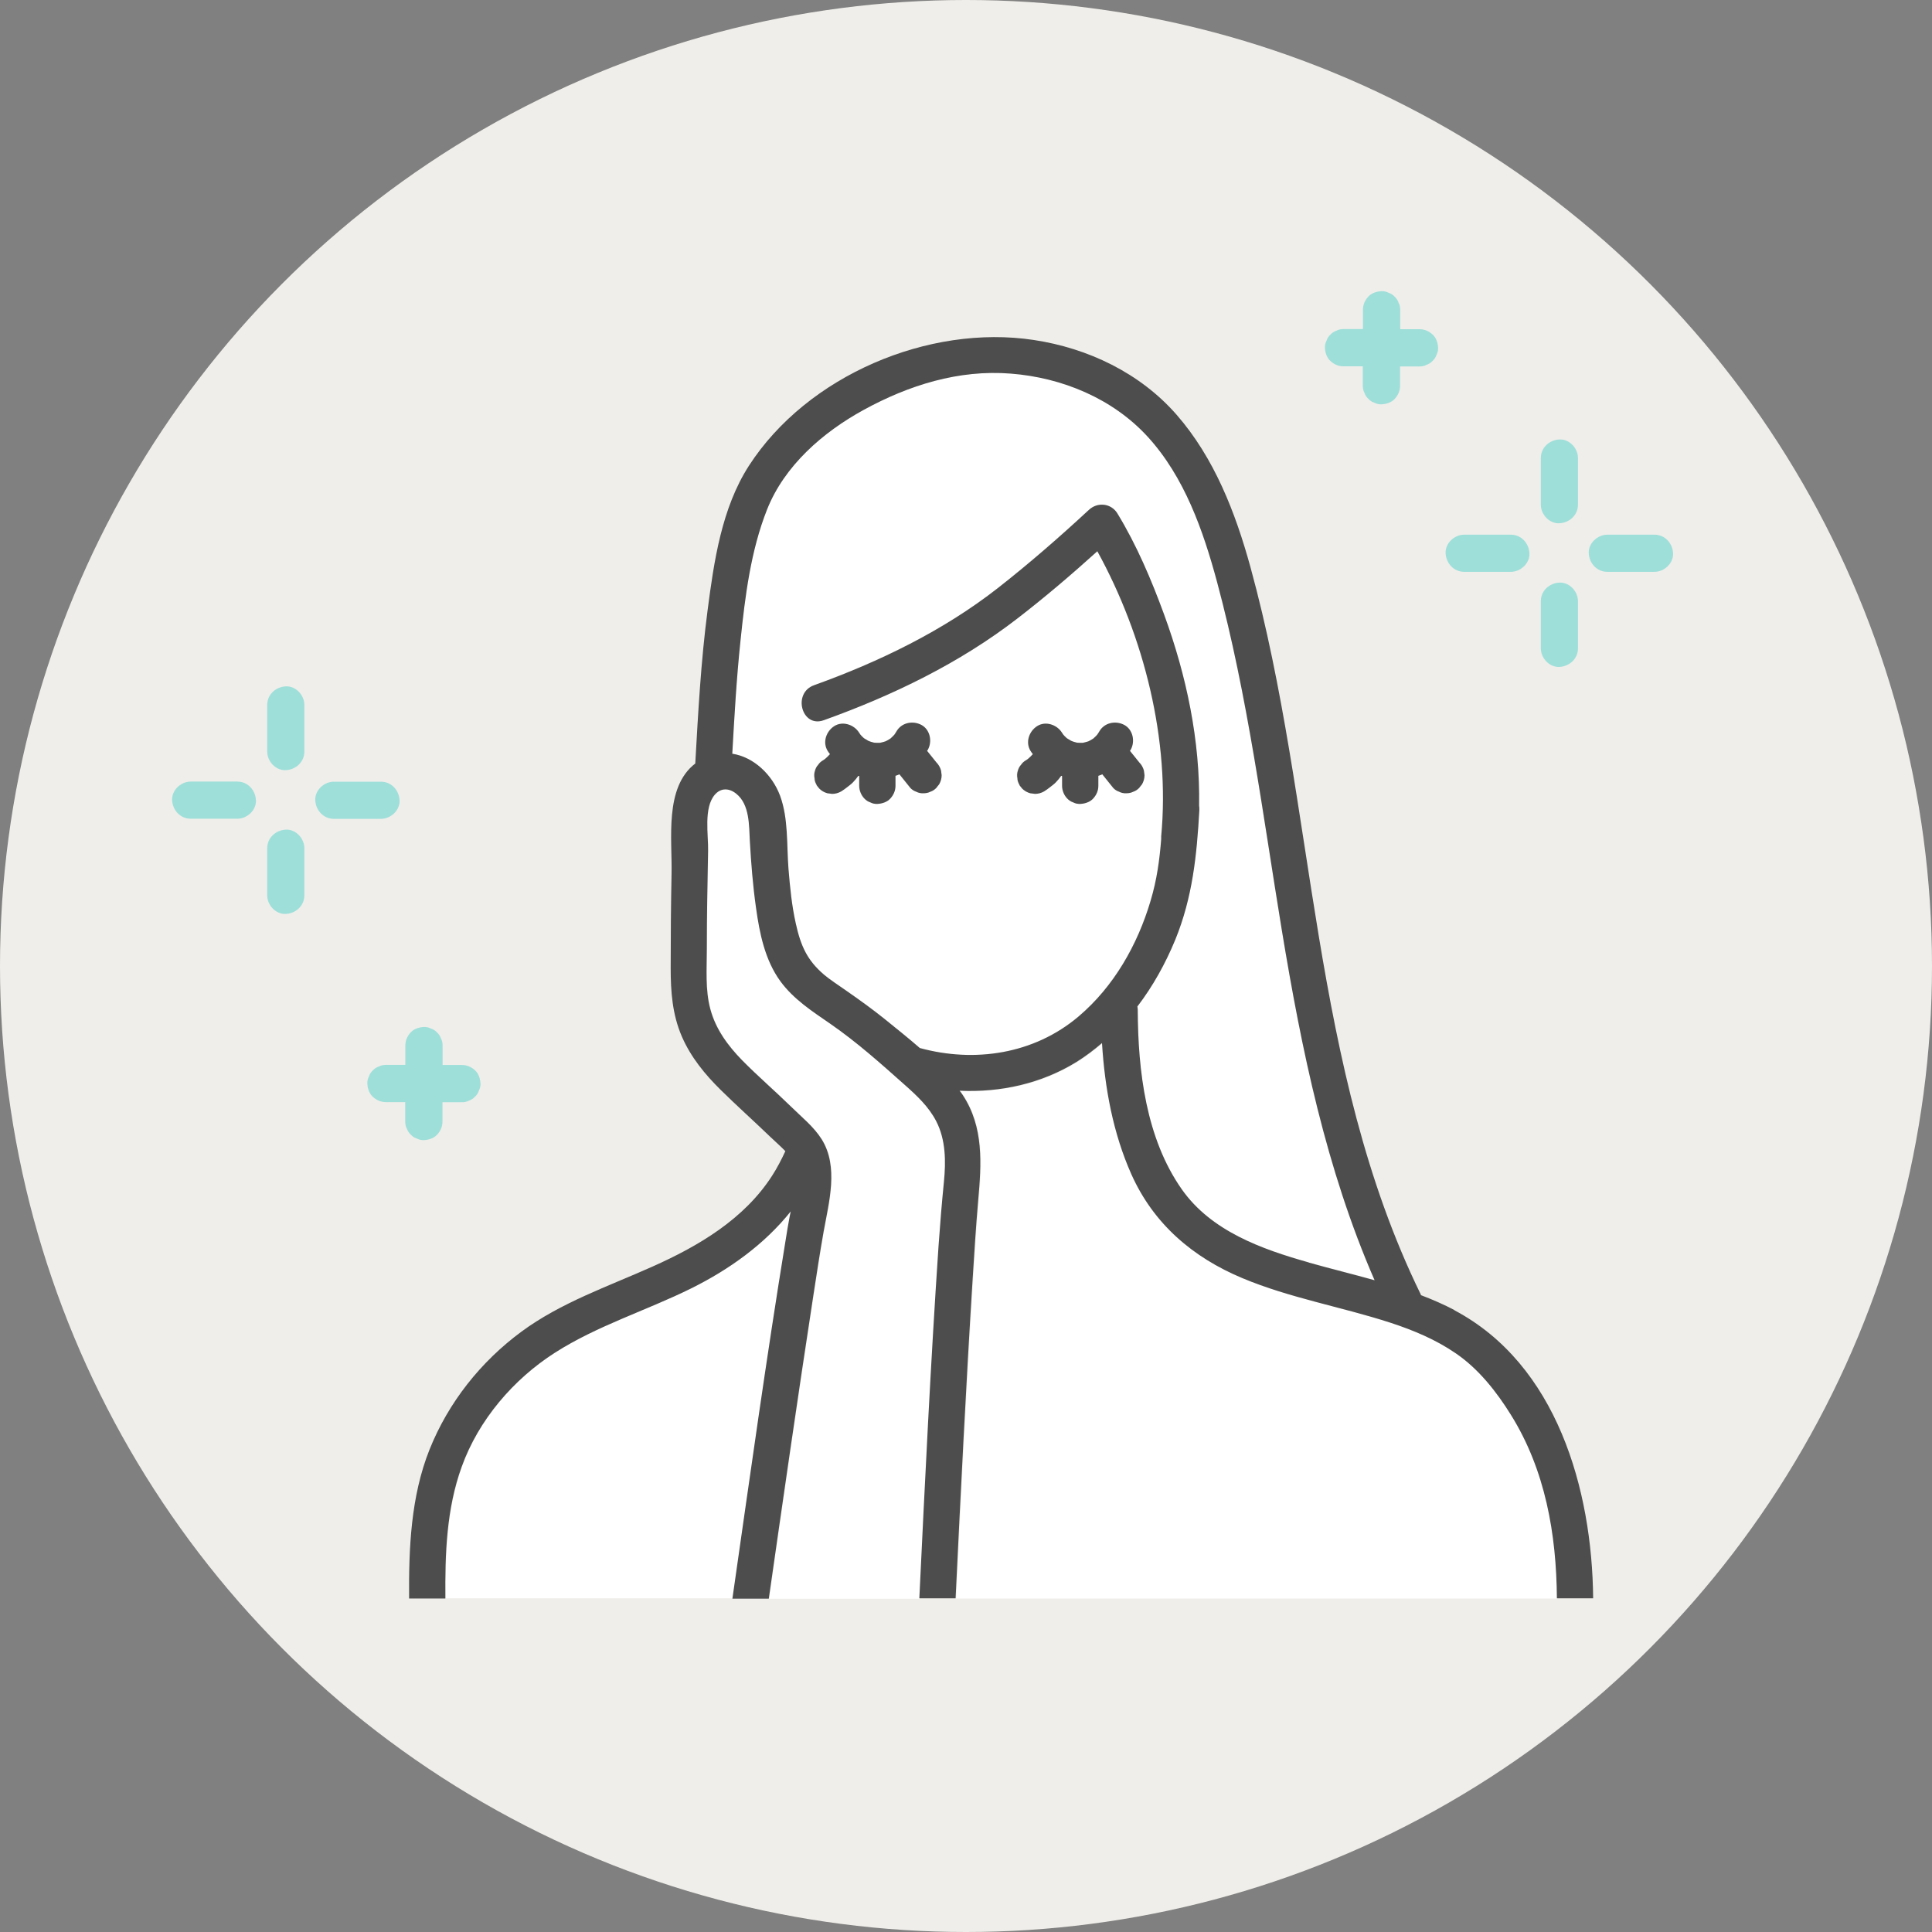 <?xml version="1.0" encoding="UTF-8"?><svg id="_レイヤー_2" xmlns="http://www.w3.org/2000/svg" width="154" height="154" viewBox="0 0 154 154"><rect x="0" y="0" width="154" height="154" fill="#808080" stroke="none"/><defs><style>.cls-1{fill:#efeeea;}.cls-1,.cls-2,.cls-3,.cls-4{stroke-width:0px;}.cls-2{fill:#9edfda;}.cls-3{fill:#4d4d4d;}.cls-4{fill:#fff;}</style></defs><g id="SP_contents"><circle class="cls-1" cx="77" cy="77" r="77"/><path class="cls-2" d="M18.92,62.3h-3.72c-.78,0-1.52.68-1.48,1.48.04.8.65,1.48,1.48,1.48h3.72c.78,0,1.52-.68,1.48-1.48-.04-.8-.65-1.48-1.48-1.48Z"/><path class="cls-2" d="M30.37,65.27c.78,0,1.52-.68,1.48-1.48-.04-.8-.65-1.48-1.48-1.48h-3.76c-.78,0-1.52.68-1.48,1.48.04.8.65,1.48,1.48,1.48h3.76Z"/><path class="cls-2" d="M22.78,54.71c-.8.04-1.48.65-1.48,1.48v3.72c0,.78.68,1.52,1.48,1.48.8-.04,1.48-.65,1.48-1.48v-3.72c0-.78-.68-1.52-1.48-1.48Z"/><path class="cls-2" d="M22.78,66.13c-.8.04-1.48.65-1.48,1.48v3.76c0,.78.68,1.52,1.48,1.48.8-.04,1.48-.65,1.48-1.48v-3.76c0-.78-.68-1.52-1.48-1.48Z"/><path class="cls-2" d="M30.98,84.88h-.21c-.2,0-.39.04-.57.13-.18.06-.34.16-.48.31-.14.13-.25.29-.31.48-.09.18-.14.37-.13.57.02.38.14.78.43,1.05.29.27.65.43,1.05.43h1.54v1.54c0,.2.03.39.13.57.06.18.16.34.31.48.13.14.29.25.48.31.18.09.37.14.57.13.38-.02.78-.14,1.05-.43.27-.29.43-.65.43-1.05v-1.54h1.54c.2,0,.39-.03.57-.13.18-.06.34-.16.48-.31.14-.13.25-.29.31-.48.09-.18.14-.37.13-.57-.02-.38-.14-.78-.43-1.05-.29-.27-.65-.43-1.05-.43h-1.54v-1.54c0-.2-.03-.39-.13-.57-.06-.18-.16-.34-.31-.48-.13-.14-.29-.25-.48-.31-.18-.09-.37-.14-.57-.13-.38.02-.78.14-1.05.43-.27.29-.43.65-.43,1.05v1.54h-1.33Z"/><path class="cls-2" d="M107.09,29.2h1.54v1.54c0,.2.03.39.13.57.06.18.16.34.31.48.13.14.29.25.48.31.18.09.37.14.57.13.38-.02.78-.14,1.05-.43.27-.29.43-.65.43-1.05v-1.54h1.54c.2,0,.39-.03.57-.13.18-.06.34-.16.48-.31.14-.13.25-.29.31-.48.09-.18.14-.37.13-.57-.02-.38-.14-.78-.43-1.05-.29-.27-.65-.43-1.05-.43h-1.54v-1.54c0-.2-.03-.39-.13-.57-.06-.18-.16-.34-.31-.48-.13-.14-.29-.25-.48-.31-.18-.09-.37-.14-.57-.13-.38.02-.78.14-1.05.43-.27.29-.43.65-.43,1.05v1.54h-1.54c-.2,0-.39.03-.57.13-.18.06-.34.16-.48.31-.14.13-.25.29-.31.48-.09.18-.14.37-.13.57.02.38.14.78.43,1.05.29.27.65.43,1.05.43Z"/><path class="cls-2" d="M116.71,45.58h3.72c.78,0,1.52-.68,1.48-1.48-.04-.8-.65-1.48-1.48-1.48h-3.72c-.78,0-1.52.68-1.48,1.48.04.8.65,1.48,1.48,1.48Z"/><path class="cls-2" d="M131.88,42.62h-3.76c-.78,0-1.52.68-1.48,1.48.04.8.65,1.48,1.48,1.48h3.76c.78,0,1.52-.68,1.48-1.48-.04-.8-.65-1.48-1.48-1.48Z"/><path class="cls-2" d="M124.3,35.03c-.8.04-1.48.65-1.48,1.48v3.72c0,.78.68,1.52,1.48,1.48.8-.04,1.48-.65,1.48-1.48v-3.72c0-.78-.68-1.52-1.48-1.48Z"/><path class="cls-2" d="M124.3,46.44c-.8.04-1.48.65-1.48,1.48v3.76c0,.78.68,1.52,1.48,1.48.8-.04,1.48-.65,1.48-1.48v-3.76c0-.78-.68-1.52-1.48-1.48Z"/><path class="cls-4" d="M69.25,59.08c-.07-.03-.15-.05-.02,0,0,0,.02,0,.02,0Z"/><path class="cls-4" d="M102.17,74.17c-1.53-9.29-2.73-18.68-5.17-27.8-1.1-4.11-2.59-8.36-5.52-11.56-2.79-3.05-6.83-4.72-10.92-5.04-4.15-.32-8.13.93-11.74,2.9-3.24,1.77-6.31,4.44-7.69,7.94-1.3,3.27-1.74,6.92-2.11,10.4-.31,3.01-.49,6.03-.66,9.06,1.7.26,3.18,1.66,3.81,3.35.68,1.82.52,3.92.67,5.83.12,1.46.26,2.92.58,4.34.4,1.82.92,2.95,2.25,4.09.4.34,1.22.9,1.85,1.33,1.02.7,2.02,1.43,2.99,2.21.91.73,1.87,1.49,2.8,2.31,4.32,1.19,9.08.52,12.67-2.53,2.8-2.38,4.68-5.69,5.72-9.19.51-1.7.72-3.28.85-4.93,0-.07,0-.14,0-.22.71-7.65-1.35-15.92-5.09-22.73-2.06,1.86-4.17,3.66-6.36,5.35-4.63,3.58-9.96,6.15-15.45,8.12-1.76.63-2.51-2.16-.77-2.79,5.2-1.87,10.3-4.34,14.67-7.76,2.5-1.96,4.91-4.06,7.24-6.22.69-.64,1.77-.52,2.27.29,1.53,2.52,2.71,5.3,3.72,8.05,1.78,4.86,2.88,10.05,2.79,15.24.02.11.03.22.02.35-.2,3.59-.54,6.96-1.92,10.34-.78,1.89-1.78,3.7-3.02,5.32.02.09.03.18.03.28.02,4.84.65,10.22,3.51,14.29,2.34,3.33,6.36,4.77,10.12,5.83,1.74.49,3.5.92,5.25,1.41-3.87-8.85-5.82-18.37-7.39-27.87ZM81.11,61.45c.04-.19.13-.35.26-.49.1-.16.24-.28.41-.37.05-.03.09-.06.13-.09.14-.12.28-.24.4-.39-.06-.08-.12-.16-.18-.25-.43-.69-.13-1.56.52-1.98.67-.43,1.58-.12,1.98.52.03.04.07.1.1.15.07.08.14.16.22.23.03.02.05.05.08.07.1.06.2.13.3.18.03.02.09.04.13.06.1.03.19.07.3.09.02,0,.05.02.08.02.12,0,.23.01.35.01.03,0,.07,0,.1,0,.12-.02.23-.05.35-.09.03-.01.06-.02.1-.03.1-.05.2-.1.29-.16.04-.02.07-.05.11-.07.08-.07.15-.13.22-.21.03-.03.06-.07.09-.1.06-.08.11-.17.16-.25.4-.7,1.29-.88,1.98-.52.69.37.89,1.32.52,1.98-.02.03-.04.06-.06.09l.74.92c.18.18.3.39.37.64.02.13.03.26.05.38,0,.26-.07.5-.2.73-.08.1-.15.19-.23.29-.13.14-.29.24-.47.3-.17.09-.36.13-.56.12-.2,0-.38-.03-.56-.12-.18-.06-.33-.16-.47-.3-.26-.32-.51-.64-.77-.96-.04-.04-.06-.09-.1-.13-.1.04-.21.08-.32.12v.8c0,.39-.16.74-.42,1.02-.26.28-.65.41-1.02.42-.2,0-.38-.03-.56-.12-.18-.06-.33-.16-.47-.3-.26-.26-.42-.65-.42-1.02v-.78s-.05-.02-.07-.02c-.13.18-.27.36-.43.52-.14.13-.29.25-.44.37-.16.12-.32.25-.49.35-.23.13-.47.2-.73.2-.13-.02-.26-.03-.38-.05-.24-.07-.46-.19-.64-.37-.08-.1-.15-.2-.23-.29-.11-.17-.16-.34-.17-.54-.04-.19-.03-.38.03-.58ZM64.93,61.45c.04-.19.13-.35.26-.49.1-.16.24-.28.41-.37.05-.03.09-.06.13-.09.14-.12.28-.24.4-.39-.06-.08-.12-.16-.18-.25-.43-.69-.13-1.56.52-1.98.67-.43,1.58-.12,1.98.52.03.04.07.1.1.15.07.08.14.16.22.23.03.02.05.05.08.07.1.06.2.13.3.18.03.02.09.04.13.06.1.03.19.07.3.09.02,0,.05.02.08.02.12,0,.23.01.35.01.03,0,.07,0,.1,0,.12-.02.23-.05.35-.09.03-.01.06-.02.1-.03.1-.05.2-.1.29-.16.04-.02.08-.05.11-.07.08-.07.15-.13.22-.21.03-.03.06-.07.09-.1.06-.08.11-.17.16-.25.4-.7,1.29-.88,1.98-.52.69.37.89,1.32.52,1.98-.02.03-.04.06-.06.09l.74.92c.18.18.3.39.37.64.02.13.03.26.05.38,0,.26-.07.5-.2.73-.08.1-.15.19-.23.29-.13.14-.29.24-.47.3-.17.09-.36.13-.56.12-.2,0-.38-.03-.56-.12-.18-.06-.33-.16-.47-.3-.26-.32-.51-.64-.77-.96-.04-.04-.06-.09-.1-.13-.1.04-.21.08-.32.12v.8c0,.39-.16.74-.42,1.02-.26.28-.65.41-1.02.42-.2,0-.38-.03-.56-.12-.18-.06-.33-.16-.47-.3-.26-.26-.42-.65-.42-1.02v-.78s-.05-.02-.07-.02c-.13.18-.27.36-.43.52-.14.13-.29.25-.44.37-.16.12-.32.25-.49.35-.23.13-.47.2-.73.2-.13-.02-.26-.03-.38-.05-.24-.07-.46-.19-.64-.37-.08-.1-.15-.2-.23-.29-.11-.17-.16-.34-.17-.54-.04-.19-.03-.38.03-.58Z"/><path class="cls-4" d="M75.27,94.21c.16-1.62.15-3.34-.61-4.82-.6-1.17-1.56-2.06-2.53-2.92-1.91-1.71-3.8-3.39-5.91-4.85-1.45-1-2.94-1.96-3.99-3.4-1.23-1.69-1.66-3.83-1.94-5.86-.24-1.76-.38-3.53-.49-5.3-.07-1.24,0-2.91-1.08-3.78-.58-.47-1.24-.48-1.72.08-.9,1.05-.51,3.22-.53,4.47-.05,2.6-.1,5.2-.1,7.8,0,1.6-.13,3.26.28,4.82.43,1.6,1.39,2.9,2.53,4.07,1.24,1.27,2.6,2.42,3.87,3.67.85.84,1.84,1.62,2.48,2.64,1.37,2.18.57,5.01.15,7.35-.31,1.74-.57,3.48-.84,5.23-1.23,8-2.39,16.02-3.53,24.03h12.01c.45-9.36.9-18.72,1.53-28.07.12-1.71.25-3.42.43-5.13Z"/><path class="cls-4" d="M62.65,98.85c.11-.64.21-1.29.33-1.93.02-.12.05-.25.08-.38-2.1,2.63-4.9,4.63-7.92,6.13-3.59,1.78-7.48,2.96-10.87,5.13-3.32,2.12-6.1,5.37-7.44,9.1-1.21,3.37-1.32,6.96-1.3,10.5h22.88c.03-.19.05-.37.08-.56,1.34-9.34,2.63-18.69,4.16-28Z"/><path class="cls-4" d="M116.1,107.9c-1.6-1.1-3.39-1.85-5.23-2.45-3.9-1.27-7.99-1.96-11.79-3.55-3.95-1.66-7.08-4.33-8.85-8.28-1.47-3.29-2.13-6.87-2.34-10.46-.64.54-1.3,1.05-2.02,1.5-2.82,1.75-6.07,2.45-9.33,2.3.08.11.16.22.24.33,1.7,2.57,1.49,5.49,1.24,8.42-.18,2.08-.31,4.16-.44,6.24-.53,8.49-.96,16.98-1.36,25.47h47.94c-.04-5.12-.92-10.22-3.67-14.63-1.15-1.85-2.57-3.65-4.38-4.89Z"/><path class="cls-4" d="M85.42,59.08c-.07-.03-.15-.05-.02,0,0,0,.02,0,.02,0Z"/><path class="cls-3" d="M115.96,104.44c-.87-.46-1.77-.85-2.69-1.2-.01-.03-.02-.06-.04-.1-8.82-18.07-8.31-38.81-13.55-57.91-1.2-4.37-2.89-8.74-5.91-12.19-2.9-3.31-7.05-5.29-11.37-5.94-8.38-1.27-18.06,2.84-22.7,10.02-2.18,3.38-2.79,7.63-3.3,11.54-.53,4.05-.75,8.13-.98,12.2-2.48,1.9-1.83,6.03-1.89,8.77-.05,2.51-.07,5.01-.07,7.52,0,1.89.13,3.71.89,5.47.71,1.64,1.84,3.02,3.1,4.26,1.28,1.26,2.62,2.46,3.92,3.71.38.37.85.77,1.23,1.17-.31.67-.65,1.33-1.05,1.95-2.22,3.46-5.86,5.61-9.54,7.25-3.55,1.59-7.29,2.86-10.45,5.19-3.24,2.39-5.82,5.64-7.32,9.39-1.5,3.76-1.66,7.88-1.63,11.88h2.89c-.03-3.54.08-7.14,1.3-10.5,1.34-3.73,4.12-6.98,7.44-9.1,3.4-2.17,7.28-3.35,10.87-5.13,3.02-1.5,5.82-3.5,7.92-6.13-.03.13-.05.26-.08.38-.12.64-.23,1.28-.33,1.93-1.52,9.31-2.82,18.66-4.16,28-.03.19-.05.37-.08.56h2.9c1.15-8.02,2.3-16.03,3.53-24.03.27-1.74.53-3.49.84-5.23.42-2.34,1.21-5.16-.15-7.35-.64-1.02-1.63-1.8-2.48-2.64-1.27-1.24-2.62-2.4-3.87-3.67-1.14-1.17-2.1-2.47-2.53-4.07-.42-1.56-.28-3.22-.28-4.82,0-2.6.05-5.2.1-7.8.03-1.25-.37-3.42.53-4.47.48-.56,1.14-.55,1.72-.08,1.08.87,1.01,2.55,1.08,3.78.1,1.77.24,3.54.49,5.3.28,2.03.71,4.17,1.94,5.86,1.05,1.44,2.54,2.4,3.99,3.4,2.11,1.46,4,3.15,5.91,4.85.97.86,1.93,1.75,2.53,2.92.76,1.48.77,3.2.61,4.82-.17,1.71-.31,3.42-.43,5.13-.63,9.35-1.08,18.71-1.53,28.07h2.89c.41-8.49.83-16.99,1.36-25.47.13-2.08.26-4.16.44-6.24.26-2.92.46-5.85-1.24-8.42-.07-.11-.16-.22-.24-.33,3.26.15,6.51-.56,9.33-2.3.72-.45,1.39-.96,2.02-1.5.22,3.59.88,7.18,2.34,10.46,1.77,3.96,4.9,6.63,8.85,8.28,3.8,1.59,7.88,2.28,11.79,3.55,1.84.6,3.63,1.35,5.23,2.45,1.81,1.24,3.23,3.04,4.38,4.89,2.75,4.41,3.63,9.51,3.67,14.63h2.89c-.08-8.67-2.89-18.65-11.08-22.97ZM104.32,100.63c-3.76-1.06-7.78-2.5-10.12-5.83-2.86-4.07-3.49-9.45-3.51-14.29,0-.1-.01-.19-.03-.28,1.24-1.62,2.24-3.43,3.02-5.32,1.38-3.38,1.72-6.75,1.92-10.34,0-.13,0-.24-.02-.35.09-5.19-1.01-10.38-2.79-15.24-1.01-2.76-2.19-5.54-3.72-8.05-.5-.82-1.58-.93-2.27-.29-2.33,2.16-4.74,4.26-7.24,6.22-4.37,3.42-9.47,5.89-14.67,7.76-1.74.62-.99,3.42.77,2.79,5.49-1.97,10.82-4.54,15.45-8.12,2.19-1.69,4.3-3.49,6.36-5.35,3.74,6.8,5.81,15.07,5.09,22.73,0,.08,0,.15,0,.22-.13,1.65-.34,3.23-.85,4.93-1.04,3.5-2.92,6.81-5.72,9.19-3.59,3.05-8.35,3.71-12.67,2.53-.93-.81-1.9-1.58-2.8-2.31-.97-.78-1.97-1.5-2.99-2.21-.63-.44-1.46-.99-1.85-1.33-1.33-1.14-1.85-2.27-2.25-4.09-.32-1.43-.46-2.89-.58-4.34-.15-1.91,0-4.01-.67-5.83-.63-1.69-2.11-3.09-3.81-3.35.17-3.02.34-6.04.66-9.06.36-3.48.81-7.12,2.11-10.4,1.39-3.51,4.46-6.17,7.69-7.94,3.61-1.98,7.59-3.23,11.74-2.9,4.09.32,8.12,1.98,10.92,5.04,2.92,3.2,4.41,7.45,5.52,11.56,2.45,9.11,3.64,18.5,5.17,27.8,1.57,9.51,3.53,19.02,7.39,27.87-1.75-.49-3.51-.92-5.25-1.41Z"/><path class="cls-3" d="M65.08,62.57c.08.1.15.2.23.29.18.18.39.3.64.37.13.02.26.03.38.05.26,0,.5-.07.73-.2.17-.1.33-.23.49-.35.15-.12.31-.23.44-.37.16-.16.3-.34.43-.52.02,0,.05.02.07.02v.78c0,.37.16.76.42,1.02.13.14.29.24.47.3.17.09.36.13.56.12.37-.02.76-.14,1.02-.42.26-.28.42-.63.42-1.02v-.8c.11-.04.22-.07.32-.12.03.04.06.09.1.13.26.32.51.64.77.96.13.14.29.24.47.3.17.09.36.13.56.12.2,0,.38-.03.56-.12.18-.06.33-.16.47-.3.08-.1.15-.2.23-.29.13-.23.2-.47.2-.73-.02-.13-.03-.26-.05-.38-.07-.24-.19-.46-.37-.64l-.74-.92s.04-.06.06-.09c.37-.66.18-1.61-.52-1.98-.69-.36-1.58-.18-1.98.52-.05.09-.11.17-.16.25-.03.03-.06.07-.09.1-.07.07-.15.14-.22.21-.04.02-.07.05-.11.07-.09.06-.19.11-.29.16-.03.01-.06.02-.1.03-.11.04-.23.06-.35.09-.04,0-.07,0-.1,0-.12,0-.24,0-.35-.01-.03,0-.06-.02-.08-.02-.1-.02-.2-.06-.3-.09-.04-.02-.1-.04-.13-.06-.1-.06-.2-.12-.3-.18-.03-.02-.06-.05-.08-.07-.08-.07-.15-.15-.22-.23-.03-.05-.07-.1-.1-.15-.4-.64-1.31-.95-1.98-.52-.64.41-.95,1.29-.52,1.98.05.09.12.17.18.25-.12.14-.26.27-.4.39-.04.03-.09.06-.13.09-.17.09-.3.21-.41.37-.13.14-.21.3-.26.49-.06.19-.07.38-.03.58,0,.19.07.37.17.54ZM69.25,59.08s-.02,0-.02,0c-.12-.04-.05-.02.02,0Z"/><path class="cls-3" d="M81.25,62.57c.08.1.15.2.23.29.18.18.39.3.64.37.13.02.26.03.38.05.26,0,.5-.07.73-.2.17-.1.33-.23.49-.35.15-.12.31-.23.44-.37.16-.16.3-.34.43-.52.02,0,.05.02.07.02v.78c0,.37.16.76.42,1.02.13.14.29.24.47.3.17.09.36.13.56.12.37-.02.76-.14,1.02-.42.26-.28.42-.63.42-1.02v-.8c.11-.04.22-.07.32-.12.03.04.06.09.1.13.26.32.51.64.77.96.13.14.29.24.47.3.17.09.36.13.56.12.2,0,.38-.03.56-.12.18-.06.33-.16.47-.3.08-.1.15-.2.23-.29.13-.23.2-.47.2-.73-.02-.13-.03-.26-.05-.38-.07-.24-.19-.46-.37-.64l-.74-.92s.04-.06.06-.09c.37-.66.18-1.61-.52-1.98-.69-.36-1.58-.18-1.98.52-.05.09-.11.17-.16.25-.03.03-.06.07-.09.1-.07.07-.15.14-.22.21-.04.02-.07.05-.11.07-.09.06-.19.11-.29.16-.03.01-.06.02-.1.03-.11.04-.23.06-.35.09-.04,0-.07,0-.1,0-.12,0-.24,0-.35-.01-.03,0-.06-.02-.08-.02-.1-.02-.2-.06-.3-.09-.04-.02-.1-.04-.13-.06-.1-.06-.2-.12-.3-.18-.03-.02-.06-.05-.08-.07-.08-.07-.15-.15-.22-.23-.03-.05-.07-.1-.1-.15-.4-.64-1.31-.95-1.98-.52-.64.41-.95,1.29-.52,1.98.05.09.12.17.18.25-.12.14-.26.27-.4.39-.04.03-.09.06-.13.09-.17.09-.3.21-.41.37-.13.14-.21.3-.26.49-.06.19-.07.38-.03.58,0,.19.07.37.17.54ZM85.42,59.08s-.02,0-.02,0c-.12-.04-.05-.02.02,0Z"/></g></svg>